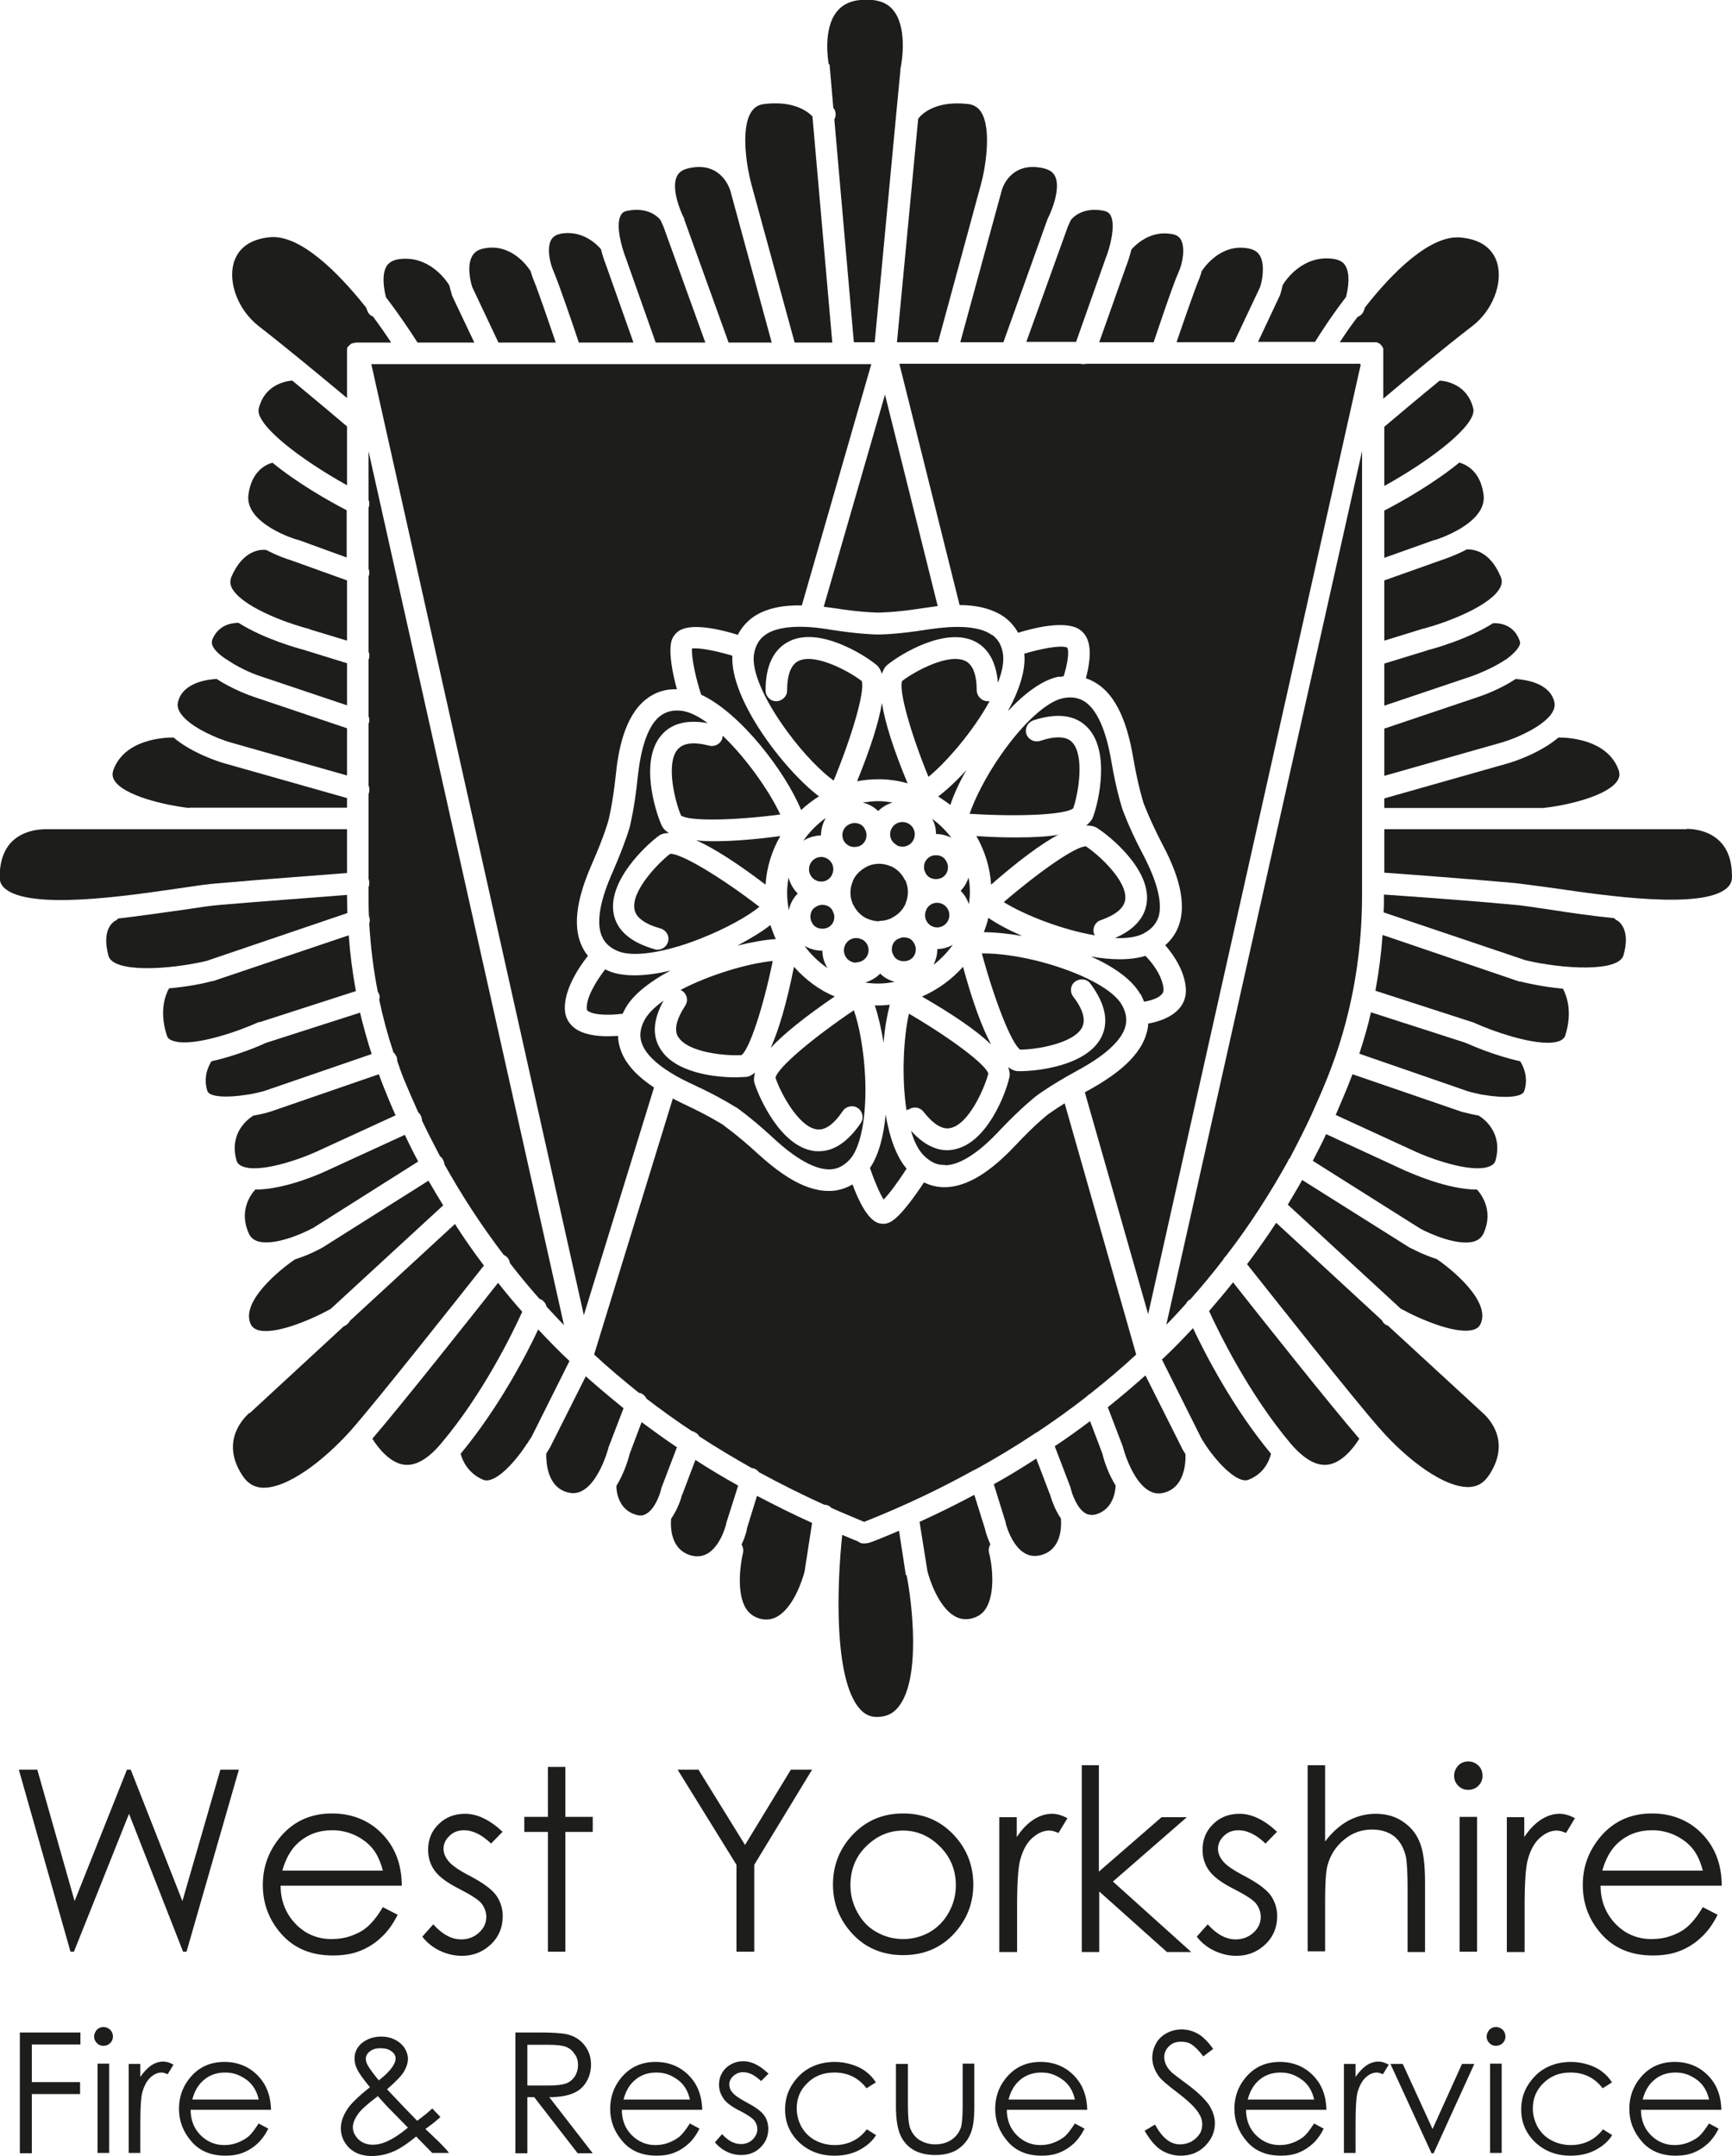 <?xml version="1.0" encoding="UTF-8"?> <svg xmlns="http://www.w3.org/2000/svg" id="Layer_2" data-name="Layer 2" width="50.61" height="63" viewBox="0 0 50.61 63"><defs><style> .cls-1 { fill: #1d1d1b; } </style></defs><g id="Layer_1-2" data-name="Layer 1"><path class="cls-1" d="M.54,51.71h.55l1.09,3.84,1.53-3.84h.11l1.51,3.84,1.11-3.84h.54l-1.53,5.32h-.1l-1.58-4.03-1.61,4.03h-.1l-1.51-5.32Z"></path><path class="cls-1" d="M11.19,55.73l.43,.22c-.14,.28-.3,.5-.49,.67-.18,.17-.39,.3-.62,.39-.23,.09-.49,.13-.78,.13-.64,0-1.14-.21-1.51-.63s-.54-.9-.54-1.43c0-.5,.15-.94,.46-1.34,.39-.5,.91-.75,1.56-.75s1.21,.25,1.61,.76c.28,.36,.43,.81,.43,1.35h-3.54c0,.46,.16,.83,.44,1.12s.63,.44,1.05,.44c.2,0,.4-.03,.59-.1,.19-.07,.35-.16,.48-.28,.13-.12,.28-.3,.43-.56Zm0-1.06c-.07-.27-.17-.49-.3-.65-.13-.16-.3-.29-.51-.39-.21-.1-.44-.15-.67-.15-.39,0-.72,.12-1,.37-.2,.18-.36,.45-.46,.81h2.94Z"></path><path class="cls-1" d="M14.68,53.53l-.33,.34c-.27-.26-.54-.39-.79-.39-.16,0-.31,.05-.42,.16-.12,.11-.18,.24-.18,.38,0,.13,.05,.25,.15,.37,.1,.12,.3,.26,.61,.42,.38,.2,.63,.38,.77,.56,.13,.18,.2,.39,.2,.62,0,.32-.11,.6-.34,.82-.23,.22-.51,.34-.85,.34-.23,0-.44-.05-.65-.15-.21-.1-.38-.24-.51-.41l.32-.36c.26,.29,.53,.44,.82,.44,.2,0,.38-.07,.52-.2,.14-.13,.21-.28,.21-.46,0-.14-.05-.27-.14-.39-.09-.11-.31-.25-.64-.42-.36-.18-.6-.36-.73-.54-.13-.18-.19-.38-.19-.61,0-.3,.1-.55,.31-.75,.2-.2,.46-.3,.77-.3,.36,0,.73,.18,1.1,.53Z"></path><path class="cls-1" d="M16.01,51.63h.51v1.46h.8v.44h-.8v3.5h-.51v-3.5h-.69v-.44h.69v-1.46Z"></path><path class="cls-1" d="M19.8,51.71h.61l1.36,2.2,1.34-2.2h.62l-1.69,2.78v2.54h-.52v-2.54l-1.72-2.78Z"></path><path class="cls-1" d="M26.39,52.99c.61,0,1.11,.22,1.51,.66,.36,.4,.54,.87,.54,1.42s-.19,1.03-.57,1.44c-.38,.41-.88,.62-1.48,.62s-1.1-.21-1.48-.62c-.38-.41-.57-.89-.57-1.44s.18-1.02,.54-1.42c.4-.44,.9-.66,1.51-.66Zm0,.5c-.42,0-.78,.16-1.09,.47s-.45,.69-.45,1.13c0,.28,.07,.55,.21,.8,.14,.25,.32,.44,.56,.57,.23,.13,.49,.2,.77,.2s.54-.07,.77-.2c.23-.13,.42-.32,.56-.57,.14-.25,.21-.51,.21-.8,0-.44-.15-.82-.46-1.13s-.67-.47-1.08-.47Z"></path><path class="cls-1" d="M29.19,53.1h.52v.58c.15-.23,.32-.4,.49-.51,.17-.11,.35-.17,.54-.17,.14,0,.29,.04,.45,.13l-.26,.43c-.11-.05-.2-.07-.27-.07-.17,0-.33,.07-.49,.21-.16,.14-.28,.35-.36,.65-.06,.22-.09,.68-.09,1.36v1.33h-.52v-3.94Z"></path><path class="cls-1" d="M31.6,51.58h.51v3.11l1.83-1.59h.74l-2.16,1.88,2.29,2.06h-.71l-1.98-1.77v1.77h-.51v-5.46Z"></path><path class="cls-1" d="M37.31,53.53l-.33,.34c-.27-.26-.54-.39-.79-.39-.16,0-.31,.05-.42,.16-.12,.11-.18,.24-.18,.38,0,.13,.05,.25,.15,.37,.1,.12,.3,.26,.61,.42,.38,.2,.63,.38,.77,.56,.13,.18,.2,.39,.2,.62,0,.32-.11,.6-.34,.82-.23,.22-.51,.34-.85,.34-.23,0-.44-.05-.65-.15-.21-.1-.38-.24-.51-.41l.32-.36c.26,.29,.53,.44,.82,.44,.2,0,.38-.07,.52-.2,.14-.13,.21-.28,.21-.46,0-.14-.05-.27-.14-.39-.09-.11-.31-.25-.64-.42-.36-.18-.6-.36-.73-.54-.13-.18-.19-.38-.19-.61,0-.3,.1-.55,.31-.75,.2-.2,.46-.3,.77-.3,.36,0,.73,.18,1.1,.53Z"></path><path class="cls-1" d="M38.21,51.58h.51v2.23c.2-.27,.43-.47,.68-.61,.25-.13,.51-.2,.8-.2s.56,.07,.78,.22c.23,.15,.4,.35,.5,.6,.11,.25,.16,.65,.16,1.19v2.03h-.51v-1.88c0-.45-.02-.76-.05-.91-.06-.26-.18-.46-.34-.59-.17-.13-.38-.2-.65-.2-.31,0-.58,.1-.82,.3s-.4,.45-.48,.75c-.05,.19-.07,.55-.07,1.07v1.44h-.51v-5.46Z"></path><path class="cls-1" d="M42.9,51.47c.12,0,.21,.04,.3,.12,.08,.08,.12,.18,.12,.3s-.04,.21-.12,.29c-.08,.08-.18,.12-.3,.12s-.21-.04-.29-.12c-.08-.08-.12-.18-.12-.29s.04-.21,.12-.3c.08-.08,.18-.12,.29-.12Zm-.25,1.62h.51v3.94h-.51v-3.94Z"></path><path class="cls-1" d="M44.02,53.1h.52v.58c.15-.23,.32-.4,.49-.51,.17-.11,.35-.17,.54-.17,.14,0,.29,.04,.45,.13l-.26,.43c-.11-.05-.2-.07-.27-.07-.17,0-.33,.07-.49,.21-.16,.14-.28,.35-.36,.65-.06,.22-.09,.68-.09,1.36v1.33h-.52v-3.94Z"></path><path class="cls-1" d="M49.76,55.73l.43,.22c-.14,.28-.3,.5-.49,.67-.18,.17-.39,.3-.62,.39-.23,.09-.49,.13-.78,.13-.64,0-1.14-.21-1.51-.63s-.54-.9-.54-1.43c0-.5,.15-.94,.46-1.34,.39-.5,.91-.75,1.56-.75s1.21,.25,1.61,.76c.28,.36,.43,.81,.43,1.35h-3.54c0,.46,.16,.83,.44,1.12s.63,.44,1.05,.44c.2,0,.4-.03,.59-.1,.19-.07,.35-.16,.48-.28,.13-.12,.28-.3,.43-.56Zm0-1.06c-.07-.27-.17-.49-.3-.65-.13-.16-.3-.29-.51-.39-.21-.1-.44-.15-.67-.15-.39,0-.72,.12-1,.37-.2,.18-.36,.45-.46,.81h2.94Z"></path><path class="cls-1" d="M.58,59.39h1.77v.35H.93v1.1h1.41v.35H.93v1.73h-.35v-3.52Z"></path><path class="cls-1" d="M3.02,59.23c.08,0,.14,.03,.2,.08,.05,.05,.08,.12,.08,.2s-.03,.14-.08,.19c-.05,.05-.12,.08-.2,.08s-.14-.03-.19-.08c-.05-.05-.08-.12-.08-.19s.03-.14,.08-.2c.05-.05,.12-.08,.19-.08Zm-.17,1.07h.34v2.61h-.34v-2.61Z"></path><path class="cls-1" d="M3.76,60.31h.34v.38c.1-.15,.21-.26,.32-.34,.11-.07,.23-.11,.35-.11,.09,0,.19,.03,.3,.09l-.17,.28c-.07-.03-.13-.05-.18-.05-.11,0-.22,.05-.32,.14-.1,.09-.18,.23-.24,.43-.04,.15-.06,.45-.06,.9v.88h-.34v-2.61Z"></path><path class="cls-1" d="M7.56,62.05l.28,.15c-.09,.18-.2,.33-.32,.44-.12,.11-.26,.2-.41,.26-.15,.06-.32,.09-.52,.09-.43,0-.76-.14-1-.42s-.36-.59-.36-.95c0-.33,.1-.63,.3-.88,.26-.33,.6-.49,1.03-.49s.8,.17,1.07,.51c.19,.24,.28,.54,.29,.89h-2.35c0,.3,.1,.55,.29,.74s.42,.29,.69,.29c.13,0,.26-.02,.39-.07,.13-.05,.23-.11,.32-.18,.09-.08,.18-.2,.29-.37Zm0-.7c-.04-.18-.11-.32-.2-.43-.09-.11-.2-.19-.34-.26-.14-.07-.29-.1-.44-.1-.26,0-.48,.08-.66,.25-.13,.12-.24,.3-.3,.54h1.94Z"></path><path class="cls-1" d="M12.63,61.61l.24,.25c-.15,.14-.3,.25-.44,.35,.1,.09,.22,.21,.38,.36,.12,.12,.23,.23,.31,.34h-.49l-.47-.48c-.29,.24-.53,.39-.72,.46-.18,.07-.38,.11-.58,.11-.27,0-.49-.08-.65-.23-.16-.16-.25-.35-.25-.58,0-.18,.06-.35,.17-.53,.11-.18,.34-.4,.68-.67-.19-.23-.32-.41-.37-.52-.06-.11-.08-.22-.08-.32,0-.18,.07-.32,.2-.44,.16-.13,.35-.2,.58-.2,.15,0,.28,.03,.4,.09s.21,.14,.28,.24c.06,.1,.1,.21,.1,.32,0,.12-.04,.24-.12,.38-.08,.13-.25,.3-.49,.51l.53,.56,.35,.36c.19-.14,.34-.26,.44-.36Zm-1.59-.36c-.3,.23-.5,.4-.59,.54-.09,.13-.14,.26-.14,.37,0,.13,.06,.25,.17,.36,.11,.1,.25,.15,.42,.15,.12,0,.25-.03,.37-.08,.19-.08,.41-.22,.65-.42l-.56-.57c-.1-.1-.2-.22-.32-.35Zm.04-.47c.17-.13,.3-.26,.39-.39,.06-.09,.09-.17,.09-.24,0-.08-.04-.15-.12-.21s-.18-.09-.32-.09-.23,.03-.31,.09c-.08,.06-.12,.13-.12,.22,0,.06,.02,.12,.05,.18,.08,.14,.19,.28,.33,.45Z"></path><path class="cls-1" d="M15.06,59.39h.7c.39,0,.66,.02,.8,.05,.21,.05,.38,.15,.51,.31,.13,.16,.2,.35,.2,.58,0,.19-.05,.36-.14,.51-.09,.15-.22,.26-.39,.33s-.4,.11-.69,.11l1.27,1.64h-.44l-1.27-1.64h-.2v1.64h-.35v-3.52Zm.35,.35v1.2h.61c.24,0,.41-.02,.52-.06,.11-.04,.2-.12,.26-.21,.06-.1,.09-.21,.09-.33s-.03-.23-.1-.32c-.06-.1-.15-.17-.25-.21s-.28-.06-.52-.06h-.62Z"></path><path class="cls-1" d="M20.16,62.05l.28,.15c-.09,.18-.2,.33-.32,.44-.12,.11-.26,.2-.41,.26-.15,.06-.32,.09-.52,.09-.43,0-.76-.14-1-.42s-.36-.59-.36-.95c0-.33,.1-.63,.3-.88,.26-.33,.6-.49,1.03-.49s.8,.17,1.07,.51c.19,.24,.28,.54,.29,.89h-2.35c0,.3,.1,.55,.29,.74s.42,.29,.69,.29c.13,0,.26-.02,.39-.07,.13-.05,.23-.11,.32-.18,.09-.08,.18-.2,.29-.37Zm0-.7c-.04-.18-.11-.32-.2-.43-.09-.11-.2-.19-.34-.26-.14-.07-.29-.1-.44-.1-.26,0-.48,.08-.66,.25-.13,.12-.24,.3-.3,.54h1.94Z"></path><path class="cls-1" d="M22.46,60.59l-.22,.22c-.18-.17-.35-.26-.53-.26-.11,0-.2,.04-.28,.11-.08,.07-.12,.16-.12,.25,0,.08,.03,.17,.1,.24,.06,.08,.2,.17,.4,.28,.25,.13,.42,.25,.51,.37,.09,.12,.13,.26,.13,.41,0,.21-.08,.4-.23,.54-.15,.15-.34,.22-.56,.22-.15,0-.29-.03-.43-.1-.14-.07-.25-.16-.34-.27l.21-.24c.17,.19,.35,.29,.55,.29,.13,0,.25-.04,.34-.13,.09-.09,.14-.19,.14-.3,0-.1-.03-.18-.09-.26-.06-.07-.2-.17-.42-.28-.24-.12-.4-.24-.48-.36-.08-.12-.13-.25-.13-.4,0-.2,.07-.36,.2-.49,.14-.13,.31-.2,.51-.2,.24,0,.48,.12,.72,.35Z"></path><path class="cls-1" d="M25.59,60.85l-.27,.17c-.23-.3-.54-.46-.94-.46-.32,0-.58,.1-.79,.31-.21,.2-.31,.45-.31,.74,0,.19,.05,.37,.14,.54,.1,.17,.23,.3,.4,.39,.17,.09,.36,.14,.57,.14,.38,0,.7-.15,.94-.46l.27,.17c-.12,.19-.29,.33-.5,.44s-.45,.16-.72,.16c-.41,0-.75-.13-1.03-.39-.27-.26-.41-.58-.41-.96,0-.25,.06-.49,.19-.7s.3-.39,.52-.51,.47-.18,.75-.18c.17,0,.34,.03,.5,.08,.16,.05,.3,.12,.41,.21,.11,.08,.21,.19,.29,.32Z"></path><path class="cls-1" d="M26.19,60.31h.34v1.22c0,.3,.02,.5,.05,.61,.05,.16,.14,.29,.27,.38,.14,.09,.3,.14,.48,.14s.35-.05,.48-.14c.13-.09,.22-.21,.27-.36,.03-.1,.05-.31,.05-.64v-1.22h.34v1.28c0,.36-.04,.63-.13,.81-.08,.18-.21,.32-.38,.43-.17,.1-.38,.15-.63,.15s-.47-.05-.64-.15c-.17-.1-.3-.25-.38-.43s-.13-.46-.13-.83v-1.26Z"></path><path class="cls-1" d="M31.41,62.05l.28,.15c-.09,.18-.2,.33-.32,.44-.12,.11-.26,.2-.41,.26-.15,.06-.32,.09-.52,.09-.43,0-.76-.14-1-.42s-.36-.59-.36-.95c0-.33,.1-.63,.3-.88,.26-.33,.6-.49,1.03-.49s.8,.17,1.07,.51c.19,.24,.28,.54,.29,.89h-2.35c0,.3,.1,.55,.29,.74s.42,.29,.69,.29c.13,0,.26-.02,.39-.07,.13-.05,.23-.11,.32-.18,.09-.08,.18-.2,.29-.37Zm0-.7c-.04-.18-.11-.32-.2-.43-.09-.11-.2-.19-.34-.26-.14-.07-.29-.1-.44-.1-.26,0-.48,.08-.66,.25-.13,.12-.24,.3-.3,.54h1.94Z"></path><path class="cls-1" d="M33.45,62.26l.3-.18c.21,.39,.45,.58,.73,.58,.12,0,.23-.03,.33-.08,.1-.06,.18-.13,.24-.22s.08-.19,.08-.29c0-.12-.04-.23-.12-.35-.11-.16-.31-.35-.6-.57-.29-.22-.48-.38-.55-.48-.12-.17-.19-.35-.19-.54,0-.15,.04-.29,.11-.42,.07-.13,.18-.23,.31-.3,.13-.07,.28-.11,.43-.11,.17,0,.32,.04,.47,.12s.3,.23,.46,.45l-.29,.22c-.13-.18-.25-.29-.34-.35-.09-.06-.2-.08-.31-.08-.14,0-.26,.04-.35,.13-.09,.09-.14,.19-.14,.32,0,.08,.02,.15,.05,.22,.03,.07,.09,.15,.17,.23,.05,.04,.2,.16,.46,.35,.31,.23,.51,.43,.63,.6,.11,.18,.17,.35,.17,.53,0,.26-.1,.48-.29,.67-.19,.19-.43,.28-.71,.28-.21,0-.41-.06-.58-.17-.17-.11-.33-.31-.48-.57Z"></path><path class="cls-1" d="M38.4,62.05l.28,.15c-.09,.18-.2,.33-.32,.44-.12,.11-.26,.2-.41,.26-.15,.06-.32,.09-.52,.09-.43,0-.76-.14-1-.42s-.36-.59-.36-.95c0-.33,.1-.63,.3-.88,.26-.33,.6-.49,1.03-.49s.8,.17,1.07,.51c.19,.24,.28,.54,.29,.89h-2.35c0,.3,.1,.55,.29,.74s.42,.29,.69,.29c.13,0,.26-.02,.39-.07,.13-.05,.23-.11,.32-.18,.09-.08,.18-.2,.29-.37Zm0-.7c-.04-.18-.11-.32-.2-.43-.09-.11-.2-.19-.34-.26-.14-.07-.29-.1-.44-.1-.26,0-.48,.08-.66,.25-.13,.12-.24,.3-.3,.54h1.94Z"></path><path class="cls-1" d="M39.27,60.31h.34v.38c.1-.15,.21-.26,.32-.34,.11-.07,.23-.11,.35-.11,.09,0,.19,.03,.3,.09l-.17,.28c-.07-.03-.13-.05-.18-.05-.11,0-.22,.05-.32,.14-.1,.09-.18,.23-.24,.43-.04,.15-.06,.45-.06,.9v.88h-.34v-2.61Z"></path><path class="cls-1" d="M40.63,60.31h.36l.87,1.9,.86-1.9h.36l-1.19,2.61h-.06l-1.2-2.61Z"></path><path class="cls-1" d="M43.71,59.23c.08,0,.14,.03,.2,.08,.05,.05,.08,.12,.08,.2s-.03,.14-.08,.19c-.05,.05-.12,.08-.2,.08s-.14-.03-.19-.08c-.05-.05-.08-.12-.08-.19s.03-.14,.08-.2c.05-.05,.12-.08,.19-.08Zm-.17,1.07h.34v2.61h-.34v-2.61Z"></path><path class="cls-1" d="M47.1,60.85l-.27,.17c-.23-.3-.54-.46-.94-.46-.32,0-.58,.1-.79,.31-.21,.2-.31,.45-.31,.74,0,.19,.05,.37,.14,.54,.1,.17,.23,.3,.4,.39,.17,.09,.36,.14,.57,.14,.38,0,.7-.15,.94-.46l.27,.17c-.12,.19-.29,.33-.5,.44s-.45,.16-.72,.16c-.41,0-.75-.13-1.03-.39-.27-.26-.41-.58-.41-.96,0-.25,.06-.49,.19-.7s.3-.39,.52-.51,.47-.18,.75-.18c.17,0,.34,.03,.5,.08,.16,.05,.3,.12,.41,.21,.11,.08,.21,.19,.29,.32Z"></path><path class="cls-1" d="M49.94,62.05l.28,.15c-.09,.18-.2,.33-.32,.44-.12,.11-.26,.2-.41,.26-.15,.06-.32,.09-.52,.09-.43,0-.76-.14-1-.42s-.36-.59-.36-.95c0-.33,.1-.63,.3-.88,.26-.33,.6-.49,1.03-.49s.8,.17,1.07,.51c.19,.24,.28,.54,.29,.89h-2.35c0,.3,.1,.55,.29,.74s.42,.29,.69,.29c.13,0,.26-.02,.39-.07,.13-.05,.23-.11,.32-.18,.09-.08,.18-.2,.29-.37Zm0-.7c-.04-.18-.11-.32-.2-.43-.09-.11-.2-.19-.34-.26-.14-.07-.29-.1-.44-.1-.26,0-.48,.08-.66,.25-.13,.12-.24,.3-.3,.54h1.94Z"></path><g><path class="cls-1" d="M23.51,27.64c.18,.25,.41,.47,.67,.65-.09-.15-.15-.32-.15-.51h-.01c-.18,0-.35-.05-.51-.14Z"></path><path class="cls-1" d="M17.68,28.33c-.27,.35-.57,.85-.53,1.16,0,.02,0,.03,.03,.05,.17,.13,.67,.13,1.02,.08,0-.02,.02-.05,.03-.07,.21-.45,.73-.85,1.36-1.19-.37,.09-.73,.14-1.05,.14-.29,0-.55-.04-.76-.13-.04-.02-.07-.03-.1-.05Z"></path><path class="cls-1" d="M21.4,19.16c-.5-.15-.99-.24-1.18-.21-.02,.29,.13,.94,.27,1.35,1.16,.54,2.47,2.27,2.92,3.37,.16-.15,.33-.28,.52-.4-1.05-.8-2.6-2.85-2.53-4.11Z"></path><path class="cls-1" d="M24.38,26.79s0-.07-.02-.1c-.01-.02-.02-.05-.03-.08-.02-.03-.03-.05-.05-.07-.07-.07-.16-.1-.25-.1s-.18,.04-.25,.1-.1,.16-.1,.25,.04,.18,.1,.25c.13,.13,.37,.13,.5,0,.07-.07,.1-.16,.1-.25Z"></path><path class="cls-1" d="M24,25.04c-.2,0-.36,.16-.36,.36s.16,.36,.36,.36c.14,0,.25-.08,.31-.19,0-.03,.02-.05,.03-.08,0-.03,.01-.06,.01-.09,0-.2-.16-.36-.36-.36Z"></path><path class="cls-1" d="M23.47,24.57c.15-.1,.33-.15,.52-.16,0-.18,.05-.35,.14-.51-.25,.18-.48,.41-.65,.66Z"></path><path class="cls-1" d="M33.33,29.05c.04,.07,.07,.15,.1,.22,.19-.03,.42-.1,.52-.22,.04-.04,.05-.09,.05-.15-.03-.37-.32-.76-.53-.97-.22,.07-.48,.1-.76,.1-.26,0-.54-.03-.83-.08,.65,.29,1.2,.67,1.44,1.1Z"></path><path class="cls-1" d="M31.97,27.29c-.06-.16,.03-.35,.19-.4,.45-.16,.69-.36,.72-.61,.06-.54-.77-1.3-1.15-1.55h0c-.3,0-1.34,.72-2.4,1.63,.61,.38,1.71,.81,2.66,.97,0-.02-.02-.03-.03-.05Z"></path><path class="cls-1" d="M22.18,26.49c-1.13-.87-2.26-1.54-2.58-1.54h-.02c-.36,.28-1.14,1.09-1.04,1.62,.04,.24,.3,.43,.76,.56,.17,.05,.27,.22,.22,.39-.04,.14-.17,.23-.3,.23-.03,0-.06,0-.08-.01-.71-.2-1.12-.55-1.21-1.05-.17-.94,.92-1.97,1.31-2.26,.08-.06,.18-.09,.31-.09-.11-.06-.18-.14-.22-.23-.2-.45-.63-1.89-.01-2.62,.29-.35,.75-.47,1.36-.36-.27-.2-.53-.33-.76-.36-.26-.03-.46,.02-.64,.16-.5,.4-.61,1.47-.65,1.82-.09,.88-.22,1.36-.22,1.38,0,.02-.14,.5-.49,1.31-.14,.32-.58,1.3-.34,1.9,.08,.2,.23,.35,.47,.45,.44,.19,1.37,.05,2.41-.36,.76-.3,1.4-.66,1.74-.94Z"></path><path class="cls-1" d="M28.88,26.82c-.03,.14-.08,.28-.13,.42,.32,0,.71,.04,1.12,.11-.39-.17-.73-.35-.99-.53Z"></path><path class="cls-1" d="M30.94,24.39c-.34,.06-.76,.08-1.27,.08-.34,0-.72-.01-1.14-.04,.24,.42,.4,.91,.43,1.42,.8-.7,1.46-1.19,1.98-1.47Z"></path><path class="cls-1" d="M28.99,18.56c-.51-.38-1.57-.21-1.92-.16-.87,.14-1.37,.14-1.4,.14s-.52,0-1.4-.14c-.35-.06-1.41-.22-1.92,.16-.18,.13-.28,.32-.32,.57-.07,.48,.3,1.33,.97,2.24,.48,.66,1,1.18,1.36,1.44,.55-1.34,.92-2.62,.82-2.91-.36-.28-1.35-.82-1.84-.59-.22,.1-.34,.4-.34,.87,0,.17-.15,.31-.32,.31-.17,0-.31-.14-.31-.32,0-.74,.25-1.22,.71-1.44,.86-.41,2.14,.38,2.52,.69,.08,.06,.13,.15,.17,.27,.04-.12,.09-.21,.17-.27,.38-.31,1.66-1.09,2.52-.69,.41,.19,.65,.61,.7,1.22,.12-.31,.18-.6,.15-.83-.04-.26-.14-.44-.32-.57Z"></path><path class="cls-1" d="M23.05,26.59c.04-.18,.12-.34,.26-.48-.13-.13-.22-.29-.27-.47-.02,.14-.04,.29-.04,.44,0,.18,.02,.35,.05,.52Z"></path><path class="cls-1" d="M27.62,34.05c.64-.01,1.38-.79,1.62-1.05,.61-.64,1.01-.95,1.02-.96s.42-.32,1.19-.74c.31-.17,1.25-.68,1.43-1.29,.06-.21,.03-.42-.1-.65-.24-.42-1.05-.87-2.13-1.19-.78-.23-1.51-.32-1.96-.31,.38,1.4,.87,2.64,1.12,2.81h.01c.46,0,1.56-.18,1.8-.65,.11-.22,.03-.52-.26-.9-.11-.14-.08-.34,.06-.44,.14-.1,.34-.08,.44,.06,.44,.59,.55,1.12,.32,1.57-.42,.82-1.83,.99-2.37,.99h-.05c-.1,0-.2-.04-.3-.12,.04,.12,.06,.22,.03,.32-.11,.48-.65,1.88-1.58,2.08-.08,.02-.16,.03-.23,.03-.36,0-.72-.19-1.06-.57,.09,.32,.22,.58,.39,.74,.19,.18,.37,.27,.6,.26Z"></path><path class="cls-1" d="M25.56,29.37c.1,.3,.19,.68,.26,1.1,.03-.42,.1-.8,.18-1.11-.11,.01-.22,.02-.33,.02-.04,0-.07,0-.11,0Z"></path><path class="cls-1" d="M26.15,28.69c-.16-.04-.31-.12-.43-.24-.12,.12-.27,.21-.44,.26,.13,.02,.25,.03,.38,.03,.17,0,.33-.02,.48-.05Z"></path><path class="cls-1" d="M26.5,34.16c-.31-.36-.51-.93-.62-1.59-.06,.62-.2,1.18-.46,1.56,.13,.38,.29,.75,.4,.92,.17-.17,.44-.54,.67-.9Z"></path><path class="cls-1" d="M26.54,32.43c.14-.11,.34-.08,.44,.05,.29,.37,.56,.54,.8,.48,.53-.12,.98-1.14,1.1-1.59-.09-.28-1.11-1.04-2.32-1.75-.16,.7-.22,1.88-.07,2.83,.01-.01,.02-.02,.04-.04Z"></path><path class="cls-1" d="M20.91,24.58c-.21,0-.4,0-.57-.03,.53,.24,1.2,.67,2.03,1.3,.03-.51,.19-1,.43-1.42-.75,.1-1.38,.15-1.9,.15Z"></path><path class="cls-1" d="M28.14,28.25c-.33,.37-.74,.67-1.2,.87,.92,.53,1.6,1,2.02,1.4-.27-.51-.55-1.27-.82-2.27Z"></path><path class="cls-1" d="M21.49,32.34s.43,.29,1.08,.89c.26,.24,1.04,.96,1.69,.94,.22-.01,.41-.11,.58-.3,.32-.36,.49-1.28,.44-2.4-.04-.81-.18-1.53-.33-1.95-1.2,.81-2.22,1.67-2.29,1.97,.14,.43,.67,1.43,1.2,1.51,.24,.04,.5-.14,.77-.54,.1-.14,.3-.18,.44-.08,.14,.1,.18,.3,.08,.44-.37,.54-.78,.82-1.22,.82-.05,0-.11,0-.16-.01-.95-.14-1.57-1.51-1.72-1.97-.03-.09-.02-.2,.01-.32-.09,.08-.19,.13-.29,.13-.07,0-.17,.01-.28,.01-.63,0-1.78-.14-2.2-.84-.24-.39-.2-.86,.1-1.4-.27,.19-.48,.4-.58,.61-.11,.23-.13,.45-.05,.65,.22,.6,1.19,1.05,1.51,1.2,.8,.37,1.22,.65,1.24,.66Z"></path><path class="cls-1" d="M22.67,27.44c-.06-.13-.11-.27-.16-.41-.25,.2-.59,.4-.96,.6,.41-.1,.8-.17,1.12-.19Z"></path><path class="cls-1" d="M24.07,17.73c.1,.01,.21,.03,.3,.04,.82,.13,1.29,.13,1.3,.13s.48,0,1.3-.13c.14-.02,.28-.04,.43-.06l-1.54-6.18-1.79,6.2Z"></path><path class="cls-1" d="M21.11,21.51s0,.03,0,.05c-.04,.17-.22,.27-.38,.23-.46-.12-.77-.08-.93,.11-.35,.41-.08,1.51,.1,1.93,.24,.17,1.51,.15,2.9-.03-.3-.65-.97-1.62-1.67-2.29Z"></path><path class="cls-1" d="M19.82,30.3c.28,.46,1.4,.56,1.85,.53,.23-.18,.63-1.38,.91-2.75-.72,.07-1.85,.4-2.7,.85,.02,0,.03,.01,.05,.02,.15,.1,.19,.29,.09,.44-.26,.4-.33,.71-.2,.92Z"></path><path class="cls-1" d="M24.4,29.12c-.47-.19-.87-.5-1.2-.87-.21,1.05-.44,1.84-.68,2.37,.39-.42,1.02-.92,1.88-1.51Z"></path><path class="cls-1" d="M27,25.35s0,.07,.02,.1c.01,.02,.02,.05,.03,.07,.02,.03,.03,.05,.05,.07,.13,.13,.37,.13,.5,0,.07-.07,.1-.16,.1-.25s-.04-.18-.1-.25c-.07-.07-.16-.1-.25-.1s-.18,.03-.25,.1c-.07,.07-.1,.16-.1,.25Z"></path><path class="cls-1" d="M40.45,12.48v1.72c1.41-.78,2.71-1.8,2.6-2.26-.16-.67-.73-.8-.98-.82-.71,.58-1.37,1.14-1.63,1.36Z"></path><path class="cls-1" d="M11.52,30.77s.05,.07,.07,.11c.01,.04,.02,.08,.02,.13,.06,.17,.12,.35,.19,.52,.13,.31,.27,.64,.42,.97,.03,.03,.06,.06,.08,.11,.02,.04,.03,.09,.03,.13,.16,.34,.34,.69,.53,1.05,.03,.02,.06,.05,.08,.09,.03,.05,.04,.1,.05,.15,.48,.86,1.05,1.75,1.73,2.64,.02,.01,.05,.02,.07,.04,.06,.05,.1,.12,.11,.2,.27,.35,.56,.7,.87,1.05h.02c.1,.05,.16,.13,.18,.22,.17,.18,.33,.36,.51,.54L10.77,13.19v1.41c.03,.08,.03,.16,0,.24v1.78c.03,.07,.03,.15,0,.23h0v2.19c.03,.07,.03,.14,.01,.21,0,0,0,.02-.01,.02v1.66c.03,.07,.03,.15,0,.22,0,0,0,.01,0,.02v1.79c.03,.06,.03,.14,.01,.21,0,.01,0,.02-.01,.03v2.48s.02,.06,.02,.1c0,.05,0,.1-.02,.14v.24c0,.2,0,.4,.01,.6,0,0,0,.02,.01,.03,.02,.07,.02,.14,0,.2,.04,.67,.12,1.34,.25,1.99,.02,.03,.03,.05,.04,.08,.02,.05,.02,.1,0,.15,.11,.52,.25,1.04,.42,1.55Z"></path><path class="cls-1" d="M28.34,26.07c0-.15-.01-.29-.04-.43-.04,.14-.12,.28-.23,.39,.11,.11,.19,.24,.24,.39,.02-.12,.03-.23,.03-.35Z"></path><path class="cls-1" d="M19.1,31.77c-.42-.28-.8-.63-.96-1.08-.05-.14-.08-.28-.08-.42-.09,0-.2,.01-.3,.01-.34,0-.72-.05-.97-.24-.16-.12-.26-.29-.28-.49-.06-.58,.39-1.27,.67-1.62-.09-.11-.16-.23-.21-.36-.3-.75,.06-1.72,.35-2.38,.33-.75,.46-1.21,.46-1.22h0s.12-.46,.21-1.29c.07-.72,.25-1.74,.88-2.24,.26-.21,.56-.31,.91-.3-.12-.43-.25-1.06-.16-1.41,.04-.13,.13-.25,.26-.32,.38-.2,1.17-.02,1.68,.14,.1-.2,.24-.36,.42-.5,.4-.29,.93-.37,1.45-.36l2.03-7.05H10.85l6.21,27.79,2.05-6.65Z"></path><path class="cls-1" d="M30.96,19.78s.08-.01,.12-.02c.12-.37,.17-.75,.1-.84-.21-.08-.81,.05-1.25,.18,.05,.48-.15,1.08-.48,1.68,.49-.52,1.01-.92,1.5-1.01Z"></path><path class="cls-1" d="M26.2,24.7s.05,.02,.08,.03c.03,0,.06,.01,.09,.01,.2,0,.36-.16,.36-.36s-.16-.36-.36-.36-.36,.16-.36,.36c0,.14,.08,.25,.19,.31Z"></path><path class="cls-1" d="M28.34,23.78c1.45,.09,2.78,.03,3.02-.16,.15-.43,.34-1.54-.03-1.93-.17-.18-.49-.19-.94-.04-.17,.05-.34-.04-.4-.2-.05-.17,.04-.34,.2-.4,.7-.23,1.24-.16,1.59,.21,.66,.69,.33,2.15,.16,2.61-.03,.09-.1,.17-.2,.25,.12,0,.23,.02,.31,.07,.41,.26,1.57,1.22,1.46,2.17-.05,.45-.37,.81-.93,1.05,.33,.01,.62-.02,.83-.13,.23-.12,.37-.28,.44-.48,.19-.61-.31-1.56-.47-1.87-.41-.78-.57-1.26-.58-1.28h0s-.17-.5-.32-1.37c-.06-.35-.24-1.4-.77-1.77-.18-.12-.39-.16-.64-.11-.47,.09-1.16,.71-1.81,1.64-.47,.67-.79,1.33-.93,1.75Z"></path><path class="cls-1" d="M42.65,13.51c-.73,.6-1.66,1.13-2.2,1.41v1.38l1.46-.52h.02s1.54-.47,1.42-1.33c-.09-.67-.49-.87-.7-.93Z"></path><path class="cls-1" d="M40.45,23.33v.28h4.63c.71-.07,1.92-.36,2.19-.81,.04-.07,.08-.16,.02-.32-.33-.86-1.42-.93-1.75-.93-.54,.46-1.32,.71-1.46,.75l-3.63,1.03Z"></path><path class="cls-1" d="M43.21,20.36l-2.76,.93v1.38l3.45-.98c.54-.16,1.63-.66,1.52-1.17-.13-.58-.88-.66-1.13-.68-.47,.31-.99,.49-1.08,.52Z"></path><path class="cls-1" d="M41.72,19l-1.27,.39v1.23l2.55-.86c.28-.1,.69-.28,1-.49h.01c.17-.13,.31-.26,.38-.39,.04-.08,.03-.13,.01-.17-.17-.47-.6-.51-.77-.5-.76,.48-1.76,.75-1.92,.79Z"></path><path class="cls-1" d="M42.83,16.07c-.35,.18-.66,.28-.72,.3l-1.66,.59v1.76l1.1-.34c.75-.19,2.03-.69,2.29-1.22,.05-.11,.06-.2,.01-.31-.34-.81-.88-.81-1.02-.79Z"></path><path class="cls-1" d="M40.13,10h0s.02,0,.03,0c.01,0,.02,0,.04,0h.03s.02,.01,.03,.02c0,0,.02,0,.03,.01,0,0,.02,0,.03,.02,0,0,.02,.01,.02,.02,0,0,.02,.01,.02,.02,0,0,.01,.02,.02,.02,0,0,.01,.02,.02,.03,0,0,0,.02,.01,.02,0,0,.01,.02,.01,.03,0,0,0,.02,0,.03,0,0,0,.02,0,.03,0,.01,0,.03,0,.04v.02h0v1.34c.65-.55,1.79-1.5,2.6-2.12,.59-.45,.9-1.25,.73-1.84-.13-.44-.5-.7-1.07-.75-.88-.08-1.98,1-2.8,2.05-.01,.04-.02,.08-.03,.09-.03,.09-.1,.15-.18,.18-.2,.26-.37,.51-.52,.74h.96Z"></path><path class="cls-1" d="M27.23,23.91c.08,.14,.12,.29,.12,.46,.15,0,.31,.04,.45,.11-.16-.21-.35-.4-.57-.56Z"></path><path class="cls-1" d="M27.38,27.1c.2,0,.36-.16,.36-.36s-.16-.36-.36-.36c-.14,0-.25,.08-.31,.19,0,.03-.02,.05-.03,.08,0,.03-.01,.06-.01,.09,0,.2,.16,.36,.36,.36Z"></path><path class="cls-1" d="M28.91,20.49s-.03,0-.05,0h0c-.17,0-.31-.14-.32-.31,0-.48-.12-.77-.34-.87-.49-.23-1.48,.31-1.84,.59-.1,.28,.24,1.5,.77,2.8,.56-.46,1.32-1.36,1.78-2.2Z"></path><path class="cls-1" d="M39.74,10.63h-7.99s-.06,.01-.09,.01c-.03,0-.05,0-.08-.01h-5.3l1.76,7.05c.48,0,.96,.1,1.32,.36,.16,.12,.29,.27,.39,.45,.41-.13,1.21-.33,1.67-.16,.16,.06,.28,.18,.35,.34,.14,.33,.05,.81-.04,1.15,.13,.04,.24,.1,.36,.18,.67,.46,.91,1.47,1.03,2.18,.14,.81,.29,1.26,.29,1.27h0s.16,.45,.54,1.19c.34,.64,.76,1.58,.51,2.36-.08,.25-.22,.45-.41,.62,.24,.28,.56,.74,.6,1.25,.02,.23-.05,.45-.21,.62-.24,.26-.62,.37-.89,.42,0,.1-.02,.19-.05,.29-.22,.78-1.1,1.33-1.73,1.68-.03,.01-.05,.03-.07,.04l1.85,6.48,6.21-27.74Z"></path><path class="cls-1" d="M27.84,27.61c-.13,.07-.28,.12-.45,.12,0,.16-.04,.31-.11,.46,.21-.16,.4-.36,.56-.58Z"></path><path class="cls-1" d="M27.41,23.27c.12,.08,.24,.16,.36,.25,.1-.3,.26-.66,.47-1.02-.28,.31-.57,.58-.82,.77Z"></path><path class="cls-1" d="M25.69,26.91c.11,0,.21-.02,.31-.06,.02,0,.04-.02,.06-.03,.18-.09,.32-.23,.4-.41,0-.02,.01-.04,.02-.06,.03-.09,.05-.18,.05-.28,0-.11-.02-.21-.06-.31,0-.02-.02-.04-.03-.05-.09-.18-.23-.32-.41-.4-.02,0-.04-.01-.06-.02-.09-.03-.18-.05-.28-.05-.11,0-.21,.02-.31,.06-.02,0-.04,.02-.06,.03-.18,.09-.32,.23-.4,.41,0,.02-.01,.04-.02,.06-.03,.09-.05,.18-.05,.28,0,.11,.02,.21,.06,.31,0,.02,.02,.04,.03,.06,.09,.18,.23,.32,.41,.4,.02,0,.04,.01,.06,.02,.09,.03,.18,.05,.28,.05Z"></path><path class="cls-1" d="M25.04,22.83c.2-.04,.42-.06,.63-.06,.29,0,.58,.04,.85,.12-.41-.99-.66-1.77-.75-2.35-.09,.57-.34,1.34-.73,2.3Z"></path><path class="cls-1" d="M24.72,24.15c-.14,.14-.14,.37,0,.5,.1,.1,.24,.12,.37,.08,.02,0,.04-.02,.05-.02,.03-.02,.06-.03,.08-.06,.07-.07,.1-.16,.1-.25s-.04-.18-.1-.25-.16-.1-.25-.1-.18,.04-.25,.1Z"></path><path class="cls-1" d="M26.66,27.99c.07-.07,.1-.16,.1-.25s-.04-.18-.1-.25-.16-.1-.25-.1c-.04,0-.07,0-.1,.02-.03,.01-.05,.02-.08,.03-.03,.02-.05,.03-.07,.05-.07,.07-.1,.16-.1,.25s.04,.18,.1,.25c.13,.13,.37,.13,.5,0Z"></path><path class="cls-1" d="M25.02,28.12c.2,0,.36-.16,.36-.36,0-.14-.08-.25-.19-.31-.03,0-.05-.02-.08-.03-.03,0-.06-.01-.09-.01-.2,0-.36,.16-.36,.36s.16,.36,.36,.36Z"></path><path class="cls-1" d="M25.21,23.45c.16,.04,.32,.12,.45,.25,.12-.12,.26-.2,.42-.25-.13-.02-.27-.04-.41-.04-.16,0-.31,.02-.46,.04Z"></path><path class="cls-1" d="M23.21,10.01h1.11l-.58-6.61c-.17-.17-.58-.46-1.41-.36-.17,.02-.28,.09-.37,.22-.35,.52-.11,1.75,0,2.14l1.26,4.61Z"></path><path class="cls-1" d="M26.47,46.03h0l-.2-1.3c-.26,.11-.52,.22-.78,.32-.06,.02-.14,.05-.23,.05-.05,0-.11,0-.16-.04-.01,0-.02-.01-.03-.02-.16-.06-.31-.13-.46-.19-.15,1.42-.26,4.2,.51,5.08,.14,.16,.3,.24,.5,.24,.27,0,.47-.09,.63-.29,.67-.82,.4-3.06,.24-3.86h0Z"></path><path class="cls-1" d="M28.5,42.94c.6-.33,1.18-.68,1.72-1.04,.02-.02,.04-.03,.07-.04,.51-.34,1-.69,1.46-1.05,.03-.03,.06-.06,.1-.08,.48-.38,.93-.76,1.35-1.15l-2.09-7.34c-.31,.19-.46,.31-.47,.31h0s-.38,.29-.95,.9c-.5,.53-1.26,1.23-2.07,1.24h-.03c-.21,0-.41-.05-.59-.14-.26,.39-.68,.99-.97,1.15-.07,.04-.14,.06-.22,.06-.06,0-.11-.01-.17-.03-.29-.12-.54-.61-.73-1.12-.19,.11-.4,.18-.63,.19-.02,0-.05,0-.07,0-.79,0-1.56-.63-2.08-1.1-.61-.56-1-.82-1-.83h0s-.4-.26-1.15-.61c-.1-.05-.21-.1-.32-.16l-2.3,7.48c.41,.38,.85,.75,1.31,1.12,.02,0,.03,0,.05,.01,.08,.03,.14,.09,.17,.16,.42,.32,.86,.64,1.33,.95,.02,0,.04,0,.06,.02,.07,.03,.12,.07,.15,.13,.49,.32,1.01,.63,1.54,.93,.02,0,.04,0,.06,.01,.06,.02,.11,.06,.15,.11,.61,.33,1.24,.65,1.91,.95,0,0,.02,0,.03,0,.07,.01,.13,.04,.17,.09,.31,.14,.63,.27,.96,.41,1.16-.46,2.23-.97,3.22-1.52h0Z"></path><path class="cls-1" d="M31.86,41.52c-.33,.25-.68,.5-1.04,.74l.46,1.2s0,.03,.01,.04c.03,.14,.18,.58,.43,.72,.09,.05,.19,.06,.31,.03,.49-.15,.56-.65,.57-.84-.19-.31-.32-.65-.39-.94l-.36-.95Z"></path><path class="cls-1" d="M30.68,43.67l-.4-1.05c-.4,.26-.81,.51-1.24,.75l.35,1.13v.02s.27,1.09,.99,.93c.64-.14,.64-.84,.62-1.08-.2-.29-.29-.61-.32-.71Z"></path><path class="cls-1" d="M28.94,45.13c-.07-.16-.13-.32-.16-.46l-.31-.99c-.51,.27-1.05,.54-1.6,.79l.23,1.44c.07,.28,.33,1.03,.77,1.3,.16,.1,.34,.13,.53,.08,.19-.05,.33-.15,.42-.31,.28-.47,.16-1.32,.08-1.61-.02-.09,0-.18,.04-.25Z"></path><path class="cls-1" d="M12.95,35.22c-.15-.24-.29-.48-.43-.72l-3.09,1.95c-.07,.04-.4,.22-.81,.35-.46,.31-1.58,1.23-1.3,1.88,.04,.09,.1,.14,.2,.18,.48,.16,1.52-.27,2.14-.61l3.28-3.02Z"></path><path class="cls-1" d="M21.83,44.67c-.03,.14-.08,.29-.16,.46,.04,.07,.06,.16,.04,.25-.07,.29-.2,1.14,.08,1.61,.1,.16,.24,.26,.42,.31,.2,.05,.37,.02,.53-.08,.44-.27,.7-1.02,.77-1.3l.22-1.42c-.56-.25-1.09-.52-1.61-.79l-.3,.97Z"></path><path class="cls-1" d="M14.55,37.49c-.75,.95-2.81,3.55-3.67,4.55,.18,.29,.53,.71,.93,.76,.33,.04,.69-.16,1.07-.61,1.23-1.45,2.1-3.24,2.38-3.86-.25-.28-.48-.56-.71-.85Z"></path><path class="cls-1" d="M13.3,35.76l-3.07,2.83c-.03,.05-.07,.1-.13,.14l-.06,.03-2.74,2.53h-.02c-.09,.09-.88,.78-.2,1.82,.15,.23,.33,.34,.56,.36,.74,.05,1.83-.8,2.61-1.67h0c.75-.85,3.21-3.96,3.89-4.82-.31-.41-.59-.81-.85-1.22Z"></path><path class="cls-1" d="M15.73,38.84c-.36,.77-1.16,2.3-2.27,3.64,.05,.19,.21,.57,.66,.76,.32,.13,.88-.45,1.25-1.01,0-.02,.02-.03,.03-.04,.04-.07,.09-.14,.13-.2l1.11-2.22c-.32-.3-.62-.61-.91-.92Z"></path><path class="cls-1" d="M18.75,41.55l-.35,.93c-.07,.28-.2,.63-.39,.94,0,.2,.08,.7,.57,.84,.12,.04,.22,.03,.31-.03,.25-.14,.4-.58,.43-.72,0-.01,0-.03,.01-.04l.45-1.18c-.36-.24-.7-.49-1.04-.74Z"></path><path class="cls-1" d="M17.12,40.21l-1.04,2.07s-.06,.1-.12,.2c0,.24,.02,1.01,.68,1.14,.75,.15,1.14-1.3,1.14-1.32,0-.01,0-.02,.01-.03l.43-1.12c-.38-.31-.75-.62-1.1-.93Z"></path><path class="cls-1" d="M19.93,43.67c-.02,.1-.12,.42-.32,.71-.02,.24-.02,.93,.62,1.08,.72,.16,.98-.89,.99-.93v-.02l.35-1.1c-.43-.24-.85-.49-1.25-.75l-.39,1.03Z"></path><path class="cls-1" d="M49.29,24.23h-8.84v1.27c.71,.05,2.56,.19,3.78,.3,.29,.03,.69,.09,1.16,.15,1.51,.22,4.34,.64,5.07,0,.1-.09,.15-.19,.15-.33,0-.46-.12-.81-.37-1.05-.38-.37-.95-.35-.95-.35Z"></path><path class="cls-1" d="M47.25,26.9s-.06-.04-.08-.07c-.6-.06-1.23-.15-1.88-.25-.46-.07-.86-.13-1.13-.15-1.18-.11-2.98-.24-3.72-.29h0c0,.18,0,.35-.01,.52l4.15,1.4c1.11,.26,2.72,.35,2.86-.15,.22-.77-.15-.99-.19-1.02Z"></path><path class="cls-1" d="M42.82,30.47l-2.76-.89c-.09,.41-.21,.81-.34,1.21l3.18,1.1c.14,.04,.28,.07,.42,.1,.03,0,.05,0,.08,.01,.55,.09,1.08,.07,1.14-.12,.13-.4-.03-.73-.12-.87-.74-.16-1.44-.47-1.6-.54Z"></path><path class="cls-1" d="M44.42,28.68h-.03l-3.99-1.36c-.04,.55-.11,1.09-.21,1.63l2.84,.92s.02,0,.03,.01c.71,.32,2.02,.75,2.53,.53,.08-.04,.13-.09,.15-.16,.22-.7,.03-1.17-.07-1.36-.56-.05-1.05-.16-1.25-.21Z"></path><path class="cls-1" d="M34.78,37.97c.34-.38,.66-.77,.96-1.16,.02-.04,.05-.08,.09-.12,.72-.93,1.31-1.87,1.81-2.77,0-.02,.02-.04,.03-.06h.01c.23-.44,.44-.85,.63-1.26h0c.17-.38,.33-.74,.47-1.09,.68-1.69,1.02-3.49,1.02-5.36V13.18l-5.72,25.53c.2-.2,.39-.41,.58-.62,.02-.05,.06-.09,.1-.11Z"></path><path class="cls-1" d="M41.98,36.79c-.41-.13-.73-.31-.8-.34l-3.13-1.97c-.13,.24-.28,.48-.42,.72l3.3,3.04c.62,.34,1.66,.77,2.14,.61,.1-.03,.16-.09,.2-.18,.28-.65-.83-1.57-1.29-1.88Z"></path><path class="cls-1" d="M43.22,32.6c-.23-.04-.41-.09-.5-.11l-3.2-1.1c-.05,.12-.09,.24-.14,.36-.11,.27-.23,.55-.35,.83l2.35,1.08c.6,.27,1.72,.63,2.17,.41,.09-.04,.14-.1,.16-.2,.19-.76-.32-1.16-.5-1.27Z"></path><path class="cls-1" d="M35.33,38.31c.27,.59,1.15,2.41,2.39,3.88,.38,.44,.74,.65,1.07,.61,.41-.05,.75-.47,.93-.76-.87-1.01-2.96-3.64-3.69-4.57-.22,.28-.46,.56-.7,.84Z"></path><path class="cls-1" d="M33.96,39.74l1.13,2.26c.03,.06,.07,.12,.11,.18,.01,.02,.02,.03,.03,.05,.37,.55,.94,1.13,1.25,1.01,.46-.18,.61-.56,.66-.76-1.12-1.35-1.92-2.91-2.28-3.67-.29,.31-.59,.62-.91,.92Z"></path><path class="cls-1" d="M34.53,42.3l-1.06-2.11c-.35,.31-.71,.62-1.1,.93l.44,1.15s0,.02,.01,.04c0,.01,.39,1.46,1.14,1.32,.66-.13,.69-.89,.68-1.14-.06-.09-.09-.15-.11-.18Z"></path><path class="cls-1" d="M41.11,34.23l-2.36-1.09c-.12,.26-.25,.51-.39,.78l3.14,1.98c.25,.14,1.12,.53,1.59,.37,.12-.04,.2-.11,.26-.23,.3-.66-.06-1.13-.19-1.28-.86,0-1.9-.47-2.04-.53Z"></path><path class="cls-1" d="M40.51,38.72c-.06-.03-.1-.08-.13-.14l-3.09-2.85c-.26,.4-.55,.81-.85,1.21,.66,.83,3.15,3.99,3.91,4.84,.77,.87,1.87,1.72,2.61,1.67,.24-.02,.41-.13,.56-.36,.68-1.04-.11-1.73-.2-1.81l-2.76-2.54-.06-.03Z"></path><path class="cls-1" d="M19.17,10.01h1.44l-1.22-3.38s-.05-.11-.09-.2c-.07-.09-.36-.39-.97-.27-.12,.02-.16,.08-.19,.13-.16,.29,.03,.95,.14,1.23l.88,2.49Z"></path><path class="cls-1" d="M19.99,6.4l1.3,3.61h1.26l-1.21-4.44c-.03-.09-.28-.85-1.19-.66-.25,.05-.33,.16-.37,.24-.17,.35,.09,1,.2,1.21,0,.01,.01,.03,.02,.04Z"></path><path class="cls-1" d="M24.24,1.88l.11,1.27s.02,.04,.03,.04c.05,.1,.05,.21,0,.3l.57,6.51h.61l.63-6.69h0l.12-1.25s0-.03,0-.04c.07-.32,.18-1.24-.2-1.71-.17-.22-.43-.32-.79-.32-.39,0-.67,.11-.86,.34-.43,.52-.25,1.5-.25,1.51,0,.01,0,.02,0,.03Z"></path><path class="cls-1" d="M16.91,10.01h1.6l-.8-2.26s-.09-.22-.15-.47c-.12-.14-.52-.54-1.12-.46-.22,.03-.29,.12-.33,.18-.13,.22-.06,.65,.07,.94,.15,.35,.57,1.57,.73,2.06Z"></path><path class="cls-1" d="M14.56,10.01h1.68c-.19-.56-.52-1.52-.64-1.81-.04-.09-.07-.19-.1-.29-.01-.01-.03-.03-.04-.05-.02-.03-.51-.77-1.32-.6-.22,.04-.3,.15-.34,.22-.16,.27-.06,.73,0,.91l.77,1.63Z"></path><path class="cls-1" d="M27.41,10l1.25-4.6c.12-.42,.34-1.63,0-2.14-.09-.13-.21-.2-.37-.22-.95-.11-1.36,.29-1.46,.43l-.62,6.53h1.21Z"></path><path class="cls-1" d="M12.2,10.01h1.66l-.65-1.37s0-.02-.01-.03c0-.03-.04-.13-.07-.27-.11-.18-.6-.87-1.45-.77-.24,.03-.33,.13-.38,.2-.15,.24-.09,.66-.02,.92,.43,.56,.76,1.07,.92,1.32Z"></path><path class="cls-1" d="M38.42,10c.16-.26,.48-.76,.91-1.32,.07-.26,.13-.68-.02-.92-.04-.07-.13-.17-.38-.2-.85-.1-1.34,.59-1.45,.77-.03,.14-.06,.24-.07,.27,0,.01,0,.02-.01,.03l-.64,1.36h1.67Z"></path><path class="cls-1" d="M31.44,10l.87-2.46c.12-.29,.3-.96,.14-1.25-.03-.05-.07-.1-.19-.13-.61-.12-.9,.18-.97,.27-.04,.09-.07,.16-.09,.2l-1.21,3.36h1.44Z"></path><path class="cls-1" d="M9.12,35.9l3.1-1.96c-.14-.26-.27-.52-.39-.78l-2.33,1.07c-.15,.07-1.18,.53-2.04,.53-.13,.14-.49,.62-.19,1.28,.05,.12,.14,.19,.26,.23,.47,.15,1.33-.23,1.6-.38Z"></path><path class="cls-1" d="M33.71,10c.17-.5,.57-1.7,.73-2.05,.13-.29,.19-.72,.07-.94-.04-.07-.11-.16-.33-.18-.6-.08-1,.33-1.12,.46-.06,.25-.13,.43-.15,.48l-.79,2.23h1.59Z"></path><path class="cls-1" d="M36.06,10l.76-1.61c.06-.17,.15-.64,0-.91-.04-.07-.12-.18-.34-.22-.82-.16-1.31,.59-1.32,.6-.01,.02-.02,.03-.04,.05-.03,.1-.06,.2-.1,.29-.12,.29-.45,1.24-.64,1.8h1.68Z"></path><path class="cls-1" d="M29.32,10l1.29-3.6s.01-.03,.02-.04c.1-.2,.37-.86,.2-1.21-.04-.08-.12-.19-.37-.24-.92-.19-1.17,.57-1.19,.66l-1.21,4.43h1.26Z"></path><path class="cls-1" d="M10.15,26.68c0-.17-.01-.34-.01-.51v-.02c-.76,.06-2.52,.19-3.69,.29-.27,.02-.67,.08-1.13,.15-.64,.09-1.27,.18-1.87,.25-.02,.03-.05,.05-.09,.07-.05,.03-.4,.25-.19,1.02,.14,.5,1.75,.41,2.86,.15l4.12-1.4Z"></path><path class="cls-1" d="M6.39,25.81c1.2-.11,3.02-.24,3.75-.3v-1.28H1.33s-.59-.02-.97,.35c-.24,.23-.37,.59-.37,1.05,0,.14,.05,.24,.15,.33,.74,.64,3.56,.22,5.07,0,.47-.07,.88-.13,1.16-.15Z"></path><path class="cls-1" d="M5.53,23.6h4.61v-.28l-3.6-1.02c-.14-.04-.93-.29-1.47-.75-.33,0-1.42,.07-1.75,.93-.06,.16-.02,.25,.02,.32,.27,.45,1.48,.73,2.19,.81Z"></path><path class="cls-1" d="M7.58,29.87l2.82-.91c-.1-.54-.17-1.08-.21-1.63l-3.97,1.34h-.03c-.2,.06-.69,.16-1.25,.21-.11,.19-.29,.67-.07,1.36,.02,.08,.07,.13,.15,.16,.51,.22,1.82-.21,2.53-.53,.01,0,.02,0,.03-.01Z"></path><path class="cls-1" d="M10.14,10.33h0v-.03s0-.03,0-.04c0,0,0-.02,0-.03,0-.01,0-.02,0-.03,0,0,0-.02,.01-.03,0,0,0-.02,.01-.03,0,0,.01-.02,.02-.02,0,0,.01-.02,.02-.02,0,0,.01-.01,.02-.02,0,0,.02-.01,.02-.02,0,0,.02-.01,.03-.02,0,0,.02-.01,.03-.01,.01,0,.02,0,.04-.01h.02s.02-.01,.04-.01c0,0,.02,0,.03,0h1c-.15-.23-.33-.49-.53-.76-.08-.03-.14-.09-.17-.18,0-.01-.02-.04-.03-.08-.83-1.05-1.93-2.13-2.8-2.06-.57,.05-.94,.31-1.07,.75-.17,.6,.14,1.39,.73,1.85,.8,.62,1.92,1.55,2.58,2.1v-1.3Z"></path><path class="cls-1" d="M7.28,31.98c.15-.03,.3-.06,.44-.1l3.14-1.08c-.13-.4-.24-.8-.34-1.21l-2.74,.88c-.17,.08-.87,.38-1.6,.54-.09,.14-.25,.47-.12,.87,.06,.18,.58,.2,1.14,.11,.02,0,.05-.01,.07-.01Z"></path><path class="cls-1" d="M9.23,33.66l2.33-1.07c-.13-.28-.24-.56-.35-.83-.05-.12-.09-.24-.14-.37l-3.16,1.09c-.09,.03-.28,.08-.51,.12-.17,.11-.69,.5-.5,1.27,.02,.1,.07,.16,.16,.2,.45,.22,1.57-.14,2.17-.41Z"></path><path class="cls-1" d="M10.14,14.19v-1.73c-.27-.23-.91-.77-1.6-1.34-.24,.02-.82,.15-.98,.82-.11,.46,1.18,1.46,2.58,2.24Z"></path><path class="cls-1" d="M5.4,20.99c.32,.32,.95,.59,1.32,.7l3.42,.97v-1.38l-2.73-.92c-.09-.03-.62-.22-1.08-.52-.25,.01-1,.1-1.13,.68-.04,.16,.05,.32,.2,.47h0Z"></path><path class="cls-1" d="M8.68,15.77h.02l1.43,.52v-1.38c-.54-.28-1.45-.8-2.17-1.39-.21,.06-.61,.26-.7,.93-.12,.86,1.41,1.32,1.42,1.32Z"></path><path class="cls-1" d="M9.05,18.39l1.09,.33v-1.76l-1.64-.59c-.07-.02-.38-.12-.72-.3-.15-.02-.68-.01-1.02,.79-.04,.11-.04,.2,.01,.31,.26,.53,1.53,1.02,2.27,1.21Z"></path><path class="cls-1" d="M6.59,19.26h.02c.31,.22,.72,.41,1,.5l2.53,.85v-1.23l-1.26-.39c-.15-.04-1.15-.31-1.91-.79-.17,0-.59,.04-.77,.5-.01,.04-.02,.09,.01,.17,.06,.13,.2,.26,.38,.38Z"></path></g></g></svg> 